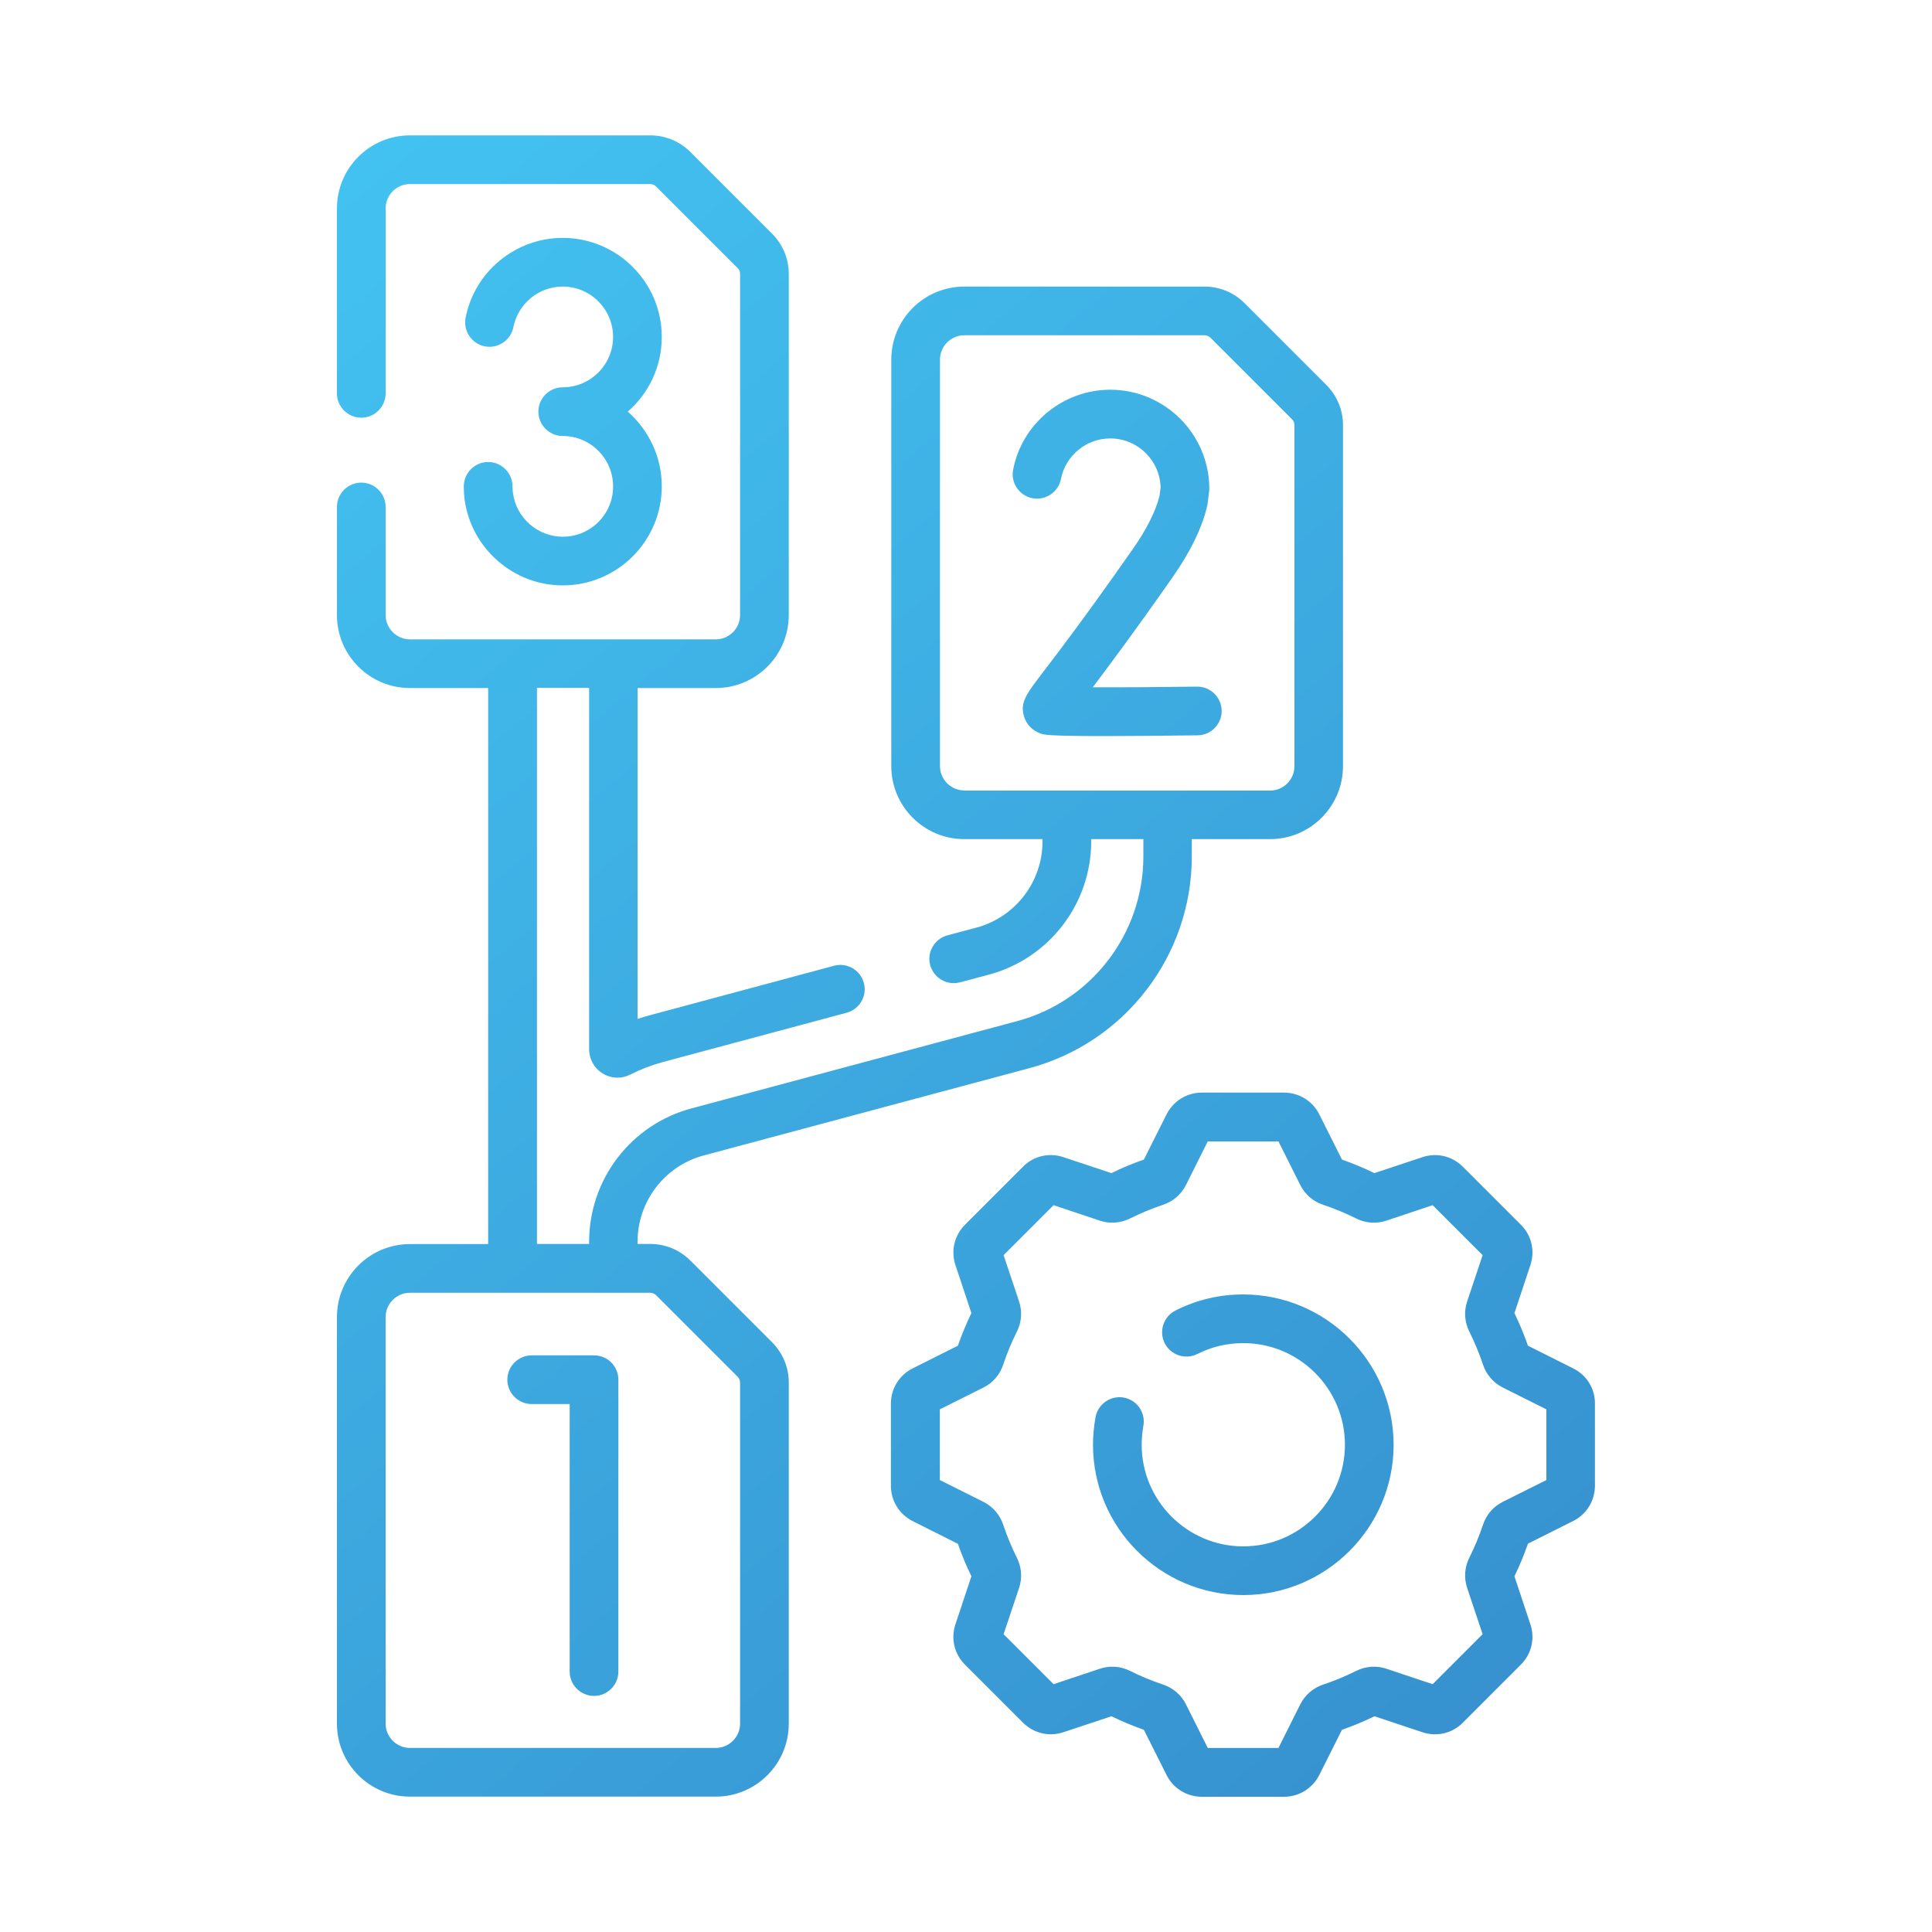 <?xml version="1.0" encoding="utf-8"?>
<!-- Generator: Adobe Illustrator 27.4.1, SVG Export Plug-In . SVG Version: 6.00 Build 0)  -->
<svg version="1.1" id="Layer_1" xmlns="http://www.w3.org/2000/svg" xmlns:xlink="http://www.w3.org/1999/xlink" x="0px" y="0px"
	 viewBox="0 0 150 150" style="enable-background:new 0 0 150 150;" xml:space="preserve">
<style type="text/css">
	.st0{fill:url(#SVGID_1_);}
	.st1{fill:url(#SVGID_00000116217549094585555630000008801042413525661348_);}
	.st2{fill-rule:evenodd;clip-rule:evenodd;fill:url(#SVGID_00000101821539625563488650000010493554408895121818_);}
	.st3{fill:url(#SVGID_00000044172990217709116960000009083994906648117180_);}
	.st4{fill:url(#SVGID_00000116236455858476494910000013276367555968781186_);}
	.st5{fill:url(#SVGID_00000150067081069870905940000008600484654813148345_);}
	.st6{fill:url(#SVGID_00000092418532182819067720000000359458567043841941_);}
	.st7{fill:url(#SVGID_00000114791575317589502260000012373985932856157333_);}
	.st8{fill:url(#SVGID_00000093146836726061534720000003618192485313515414_);}
	.st9{fill:url(#SVGID_00000138543083759786665110000015735436995518506165_);}
	.st10{fill:url(#SVGID_00000097488359168621294500000000856374467413482931_);}
	.st11{fill:url(#SVGID_00000136382305400192467540000002432967362058776738_);}
	.st12{fill:url(#SVGID_00000156576439453294789340000016561483835916890558_);}
	.st13{fill:url(#SVGID_00000004524539273733431880000017531519376692832154_);}
	.st14{fill:url(#SVGID_00000077317496407936961750000012181094115981664430_);}
	.st15{fill:url(#SVGID_00000033348843258780730960000002137713030452947351_);}
	.st16{fill:url(#SVGID_00000160881838950248505870000010483437740367706520_);}
	.st17{fill:url(#SVGID_00000147920260464326860090000011395939538417259929_);}
	.st18{fill:url(#SVGID_00000156557388295644259330000009919690247531654579_);}
	.st19{fill:url(#SVGID_00000060712070209702540060000012184715926339122109_);}
	.st20{fill:url(#SVGID_00000081612731943685487660000005529807559275843755_);}
	.st21{fill-rule:evenodd;clip-rule:evenodd;fill:url(#SVGID_00000007424330256426879030000012108797280651342764_);}
	.st22{fill:url(#SVGID_00000127023521728583232580000007356629421422074557_);}
	.st23{fill:url(#SVGID_00000173871949938969419580000001690935285698833596_);}
	.st24{fill:url(#SVGID_00000144314564165323218270000005572258923128359297_);}
	.st25{fill:url(#SVGID_00000034788398789315376790000008269189240822639521_);}
	.st26{fill:url(#SVGID_00000163758737445205307550000011568701349565875841_);}
	.st27{fill:url(#SVGID_00000007393841888495253470000013850614165841027722_);}
	.st28{fill:url(#SVGID_00000183213819964106091320000008858659000952252548_);}
	.st29{fill:url(#SVGID_00000042726948226537447080000013118161504735110275_);}
	.st30{fill:url(#SVGID_00000061463703131343373070000001322027290536721316_);}
	.st31{fill:url(#SVGID_00000036952055399637776640000016301583046653382031_);}
	.st32{fill:url(#SVGID_00000061442725436514658900000010950639592348488091_);}
	.st33{fill:url(#SVGID_00000081634647538338128310000016360402213362743683_);}
	.st34{fill:url(#SVGID_00000000213171419988390680000005947084382880556457_);}
	.st35{fill:#243C83;}
	.st36{fill:url(#SVGID_00000036222111471632737120000015018238598339904161_);}
	.st37{fill:url(#SVGID_00000069386033105152846900000011681032333015835560_);}
	.st38{fill:url(#SVGID_00000103959677758572254400000013130877158369486006_);}
	.st39{fill:url(#SVGID_00000111899434981748241190000017355819803978645689_);}
	.st40{fill:url(#SVGID_00000011009878107658301420000005546405581593738930_);}
	.st41{fill:url(#SVGID_00000067915066951531066660000011994112443680148900_);}
	.st42{fill:url(#SVGID_00000023968938462369551460000010760667609350182020_);}
	.st43{fill:url(#SVGID_00000165222413307587229580000010212991458768517025_);}
	.st44{fill:url(#SVGID_00000112608075822649773340000016272066702448396982_);}
	.st45{fill:url(#SVGID_00000005254996690633386110000002661806157481078959_);}
	.st46{fill:url(#SVGID_00000007396323665171953080000009210585286641520037_);}
	.st47{fill:url(#SVGID_00000012465775332201332830000006819534738157675932_);}
	.st48{fill:url(#SVGID_00000049217087125989220560000008325374191317525693_);}
	.st49{fill:url(#SVGID_00000122699554310452177800000006116681898802646706_);}
	.st50{fill:url(#SVGID_00000085213102662305374700000015141994070458408323_);}
	.st51{fill:url(#SVGID_00000067914461838872958360000012599730741614059140_);}
	.st52{fill:url(#SVGID_00000147190597788561333140000003815316341100566657_);}
	.st53{fill:url(#SVGID_00000023244895247631376680000005363424796819262107_);}
	.st54{fill-rule:evenodd;clip-rule:evenodd;fill:url(#SVGID_00000017500754544757947670000018185729765927745214_);}
	.st55{fill:url(#SVGID_00000091696326939268595840000000535509779675526584_);}
	.st56{fill:url(#SVGID_00000010290033333850259150000013548060707807468716_);}
	.st57{fill:url(#SVGID_00000164485892510322466940000012069713571170430360_);}
	.st58{fill:url(#SVGID_00000146465040583873173050000016459718255386636974_);}
	.st59{fill:url(#SVGID_00000181788223448611372110000011919246528591517589_);}
	.st60{fill:url(#SVGID_00000037673618717266830180000000483323760967474070_);}
	.st61{fill:url(#SVGID_00000137113275108290177560000014874636790279752079_);}
	.st62{fill:url(#SVGID_00000138570803175320085730000002628077063390004378_);}
	.st63{fill:url(#SVGID_00000034076515741153570300000011589264749522951823_);}
	.st64{fill:url(#SVGID_00000083051849574028231900000016760824893578359474_);}
	.st65{fill:url(#SVGID_00000066510235766598190040000009718988678866301116_);}
	.st66{fill:url(#SVGID_00000177478601476225246410000001580075986201642398_);}
	.st67{fill:url(#SVGID_00000090264382917419457600000018018167125429610411_);}
	.st68{fill:url(#SVGID_00000148644986037127395210000015302126497584126641_);}
	.st69{fill:url(#SVGID_00000058557943450494460870000014075401833067618691_);}
	.st70{fill:url(#SVGID_00000099656111801971335000000000943606278510254479_);}
	.st71{fill:url(#SVGID_00000003808367087652040140000018092125770393166731_);}
	.st72{fill:url(#SVGID_00000159449361646033146520000000462897097733991337_);}
	.st73{fill:url(#SVGID_00000157304335918766725860000010409026245430871440_);}
	.st74{fill:url(#SVGID_00000131350804321300644200000014619119037088141731_);}
	.st75{fill:url(#SVGID_00000156581415839517571560000002885782121485848461_);}
	.st76{fill:url(#SVGID_00000169538508339632179440000006241169498849743517_);}
	.st77{fill:url(#SVGID_00000127758490604310454010000015004097231240221885_);}
	.st78{fill:url(#SVGID_00000167392820947796770030000004229572606132626818_);}
	.st79{fill:url(#SVGID_00000176752058725629890710000003256201376407920781_);}
	.st80{fill:url(#SVGID_00000125573439730625571480000013152950950620187832_);}
	.st81{fill:url(#SVGID_00000047766703021175615670000000186752472023780262_);}
	.st82{fill:url(#SVGID_00000160912027492870765850000016117165964226875019_);}
	.st83{fill:url(#SVGID_00000102509183287942392690000007594588925634293181_);}
	.st84{fill:url(#SVGID_00000114069476869218403170000017695796003542883259_);}
	.st85{fill:url(#SVGID_00000118380819449600857200000010703506973129793979_);}
	.st86{fill:url(#SVGID_00000057844703758140581430000007964195586453542319_);}
	.st87{fill:url(#SVGID_00000124135205603628251990000013078556996744331921_);}
	.st88{fill:url(#SVGID_00000151502278850848723140000008805459657857969594_);}
	.st89{fill:url(#SVGID_00000095307709350310897980000017037456081218572948_);}
	.st90{fill:url(#SVGID_00000048493620887925889850000008755807011773896604_);}
	.st91{fill:url(#SVGID_00000015324868072796119560000015998006402131599033_);}
	.st92{fill:url(#SVGID_00000127761880782047844420000009029224293543466167_);}
	.st93{fill:url(#SVGID_00000013884318021380776790000015848399351322171302_);}
	.st94{fill:url(#SVGID_00000092446353062908347750000006831989495589325712_);}
	.st95{fill:url(#SVGID_00000022539673606368083160000003148057092342939295_);}
	.st96{fill:url(#SVGID_00000020393890823104125410000003986497007518523566_);}
	.st97{fill:url(#SVGID_00000057127519259234082240000018074402026481598623_);}
	.st98{fill:url(#SVGID_00000033358111052877962470000002083685604800959655_);}
	.st99{fill:url(#SVGID_00000090983733235515802290000013999339818591197106_);}
	.st100{fill:url(#SVGID_00000091696202565696240910000010044650858438311569_);}
	.st101{fill:url(#SVGID_00000121983173976312214480000014163325555614703523_);}
	.st102{fill:url(#SVGID_00000155145245192431764540000011100519559950561959_);}
	.st103{fill:url(#SVGID_00000009583011784232915800000000213944083723555459_);}
	.st104{fill:url(#SVGID_00000045617253129495822260000017644873007911682494_);}
	.st105{fill:url(#SVGID_00000112605244452612908360000009027671220960532159_);}
	.st106{fill:url(#SVGID_00000133496222292472083240000003516423428576695212_);}
	.st107{fill:url(#SVGID_00000166645780300166456920000018154042195957711530_);}
	.st108{fill:url(#SVGID_00000003796084768472620120000001362427412603105710_);}
	.st109{fill:url(#SVGID_00000093147052167355818680000016102627176923538333_);}
	.st110{fill:url(#SVGID_00000080197996452758017760000003336358143184082328_);}
	.st111{fill:url(#SVGID_00000083050527647018290240000014807177573057711283_);}
	.st112{fill:url(#SVGID_00000029754592353774797100000011156493979046000770_);}
	.st113{fill:url(#SVGID_00000143603179947723678970000010834001318070584970_);}
	.st114{fill:url(#SVGID_00000166673834645825790440000010330007534031950218_);}
	.st115{fill:url(#SVGID_00000096055699240797777390000005076653892144779911_);}
	.st116{fill:url(#SVGID_00000176028581990368498390000016759626448094846645_);}
	.st117{fill:url(#SVGID_00000033366249504976798920000004218583935237460104_);}
	.st118{fill:url(#SVGID_00000071541262274516616870000004547743029245577135_);}
	.st119{fill:url(#SVGID_00000176034549222509315170000009137737486767028373_);}
	.st120{fill:url(#SVGID_00000000196083616878787220000000941169941670479764_);}
	.st121{fill:url(#SVGID_00000116931500083662815900000000336238056978203543_);}
	.st122{fill:url(#SVGID_00000123430967794398129710000011852319694395864728_);}
	.st123{fill:url(#SVGID_00000162313124919407673260000015907436589889687175_);}
	.st124{fill:url(#SVGID_00000143582407280280227540000012681423222186748044_);}
	.st125{fill:url(#SVGID_00000111159998948755119820000008483466493596317319_);}
	.st126{fill:url(#SVGID_00000165917397409291758240000012205598517887901847_);}
	.st127{fill:url(#SVGID_00000047771841601522040050000006035861248832084156_);}
	.st128{fill:url(#SVGID_00000127723274025573044660000002243781871211897998_);}
	.st129{fill:url(#SVGID_00000085211053898560649590000011451114801535176373_);}
	.st130{fill:url(#SVGID_00000035530432934632395040000017310374598510300334_);}
	.st131{fill:url(#SVGID_00000111184345110714516340000009546365644416658834_);}
	.st132{fill:url(#SVGID_00000083067732116659107650000004398072645779530381_);}
	.st133{fill:url(#SVGID_00000172427782288570042500000000671154271410311571_);}
	.st134{fill:url(#SVGID_00000124123485650741444480000016344483289307981499_);}
	.st135{fill:url(#SVGID_00000059285159044438152740000008889611238048937091_);}
	.st136{fill:url(#SVGID_00000067949012061936467090000017929807650280644251_);}
	.st137{fill:url(#SVGID_00000086679553656133218410000014686893192051537290_);}
	.st138{fill:url(#SVGID_00000119830225377456689250000015183062896887041450_);}
	.st139{fill:url(#SVGID_00000111891013180882181670000013564234732387948210_);}
	.st140{fill:url(#SVGID_00000093138023619231006650000006366198984026005433_);}
	.st141{fill:url(#SVGID_00000145745726194557397450000001434700124661693614_);}
	.st142{fill:url(#SVGID_00000046339409475282331540000002497395263535079356_);}
	.st143{fill:url(#SVGID_00000163778173662385741980000008101681780929847185_);}
	.st144{fill:url(#SVGID_00000158012679137102810380000005058469107229937309_);}
	.st145{fill:url(#SVGID_00000153704902665576514370000003715565692272837272_);}
	.st146{fill:url(#SVGID_00000097487061881886406710000003322584449242531245_);}
	.st147{fill:url(#SVGID_00000178163529773737906930000003636036762000537472_);}
	.st148{fill:url(#SVGID_00000142870363404457153090000007922333083677103523_);}
	.st149{fill:url(#SVGID_00000018933624415188172230000013865791838130623648_);}
	.st150{fill:url(#SVGID_00000021091198697890854320000012208619646635347585_);}
	.st151{fill:url(#SVGID_00000106838691166426313690000017913662481811184312_);}
	.st152{fill:url(#SVGID_00000043444599889996898100000009990198087838901139_);}
	.st153{fill:url(#SVGID_00000160162217114111433160000001239444198058984585_);}
	.st154{fill:url(#SVGID_00000045585054783793147990000015165973480533119141_);}
	.st155{fill:url(#SVGID_00000001660513090524372630000005378635412592575366_);}
	.st156{fill:url(#SVGID_00000104689086099224691840000012389626735728883335_);}
	.st157{fill:url(#SVGID_00000152974121173786673800000003698912252167884989_);}
	.st158{fill-rule:evenodd;clip-rule:evenodd;fill:url(#SVGID_00000150803500219611772200000014577229214453707680_);}
	.st159{fill:url(#SVGID_00000081634052954771974660000017030304064014750379_);}
	.st160{fill:url(#SVGID_00000101825689085649939980000014994958714841180558_);}
	.st161{fill:url(#SVGID_00000062874845230141528180000008240706411434556093_);}
	.st162{fill:url(#SVGID_00000090293808220572228750000010324541772965272472_);}
	.st163{fill:url(#SVGID_00000156566579984817836480000014506636434746420396_);}
	.st164{fill:url(#SVGID_00000165233908730633142180000008913037003436725679_);}
	.st165{fill:url(#SVGID_00000048485534045775568430000005903645410314755513_);}
	.st166{fill:url(#SVGID_00000155864378341107800580000015530130004186950565_);}
	.st167{fill:url(#SVGID_00000078729005916841020620000009876481877041572482_);}
	.st168{fill:url(#SVGID_00000031928818056077986200000014560030590662724011_);}
	.st169{fill:url(#SVGID_00000036240243580209323100000001483979409554288791_);}
	.st170{fill:url(#SVGID_00000106870051128201870340000015831811407323981444_);}
	.st171{fill:url(#SVGID_00000109736375091064790900000011173041325707892108_);}
	.st172{fill:url(#SVGID_00000066501476415475990660000012766263390504680367_);}
	.st173{fill:url(#SVGID_00000052785540622304729620000011673621301835050409_);}
	.st174{fill:url(#SVGID_00000073722608519963430260000011136975918394749086_);}
	.st175{fill:url(#SVGID_00000101098152112804587840000002631895800608597151_);}
	.st176{fill:url(#SVGID_00000091008217322074394840000005438673168746975155_);}
	.st177{fill:url(#SVGID_00000116211924459288766900000012288458277978170508_);}
	.st178{fill:url(#SVGID_00000145755078089333829740000011493853021539313026_);}
	.st179{fill:url(#SVGID_00000121964141001693025830000014796779482425185172_);}
	.st180{fill:url(#SVGID_00000014604658274985646620000002444843219340507065_);}
	.st181{fill:url(#SVGID_00000067931120523155522080000012555657382974302351_);}
	.st182{fill:url(#SVGID_00000093161528899907433180000004866779156104999307_);}
	.st183{fill:url(#SVGID_00000073688459385635992400000007089786354244818083_);}
	.st184{fill:url(#SVGID_00000010281449139048210930000002488441713895552155_);}
	.st185{fill:url(#SVGID_00000155863489682197157200000018262797571089534866_);}
	.st186{fill:url(#SVGID_00000179638836374796307680000009433691560198855589_);}
	.st187{fill:url(#SVGID_00000018204263581300860480000015437282105529093268_);}
	.st188{fill:url(#SVGID_00000108996045726281708010000015291740980582556064_);}
	.st189{fill:url(#SVGID_00000138543952358054525230000014234613111084036268_);}
	.st190{fill:url(#SVGID_00000066497275784542164350000017550126645650318237_);}
	.st191{fill:url(#SVGID_00000038372005344371829430000018336027034946586299_);}
	.st192{fill:url(#SVGID_00000176728281115343786940000013216281436702324363_);}
	.st193{fill:url(#SVGID_00000008860176701499676050000006150593399144828570_);}
	.st194{fill:url(#SVGID_00000089534754552879085120000015842997778904765884_);}
	.st195{fill:url(#SVGID_00000075846139152012323440000009082661373172788641_);}
	.st196{fill:url(#SVGID_00000158718641421967453370000004818410487483859642_);}
	.st197{fill:url(#SVGID_00000125575815480155221570000011233666842969043102_);}
	.st198{fill:url(#SVGID_00000037676668756192538100000001237698395892073643_);}
	.st199{fill:url(#SVGID_00000161605275530078810910000008628765186537889956_);}
	.st200{fill:url(#SVGID_00000089568372817593917800000011936225049103105425_);}
	.st201{fill:url(#SVGID_00000083784267005259053090000007073674480924035256_);}
	.st202{fill:url(#SVGID_00000027573735491952180670000015216266409498482080_);}
	.st203{fill:url(#SVGID_00000173152406374964409600000017665380573467807641_);}
	.st204{fill:url(#SVGID_00000165221286960392241390000009435546933494588068_);}
	.st205{fill:url(#SVGID_00000158709113388713966310000008849340711493371545_);}
	.st206{fill:url(#SVGID_00000032646683300342766330000005084847571618150793_);}
	.st207{fill:url(#SVGID_00000063594651389145786150000006969161269849185716_);}
	.st208{fill:url(#SVGID_00000135684530968693522220000003592271276370044061_);}
	.st209{fill:url(#SVGID_00000047040228501399219350000016269580872921070472_);}
	.st210{fill:url(#SVGID_00000146464863587869448410000011909347734166112641_);}
	.st211{fill:url(#SVGID_00000076580346524671178870000008894675459662104247_);}
	.st212{fill:url(#SVGID_00000157292831257032465910000006200128622967219123_);}
	.st213{fill:url(#SVGID_00000136408870309341210890000010105759893012410770_);}
	.st214{fill:url(#SVGID_00000090999206832634471870000000038954232942549161_);}
	.st215{fill:url(#SVGID_00000054265151990274955250000002923926521921640617_);}
	.st216{fill:url(#SVGID_00000019672455503671610910000011266810241946546826_);}
	.st217{fill:url(#SVGID_00000005976271149047445070000003864384414167724423_);}
	.st218{fill:url(#SVGID_00000124860783486807089200000012910188965347844784_);}
	.st219{fill:url(#SVGID_00000126305228573550849270000007323118663869169593_);}
	.st220{fill:url(#SVGID_00000003810813233795902050000010770002607888270253_);}
	.st221{fill:url(#SVGID_00000074428666279066273360000007722253902255725202_);}
	.st222{fill:url(#SVGID_00000025442429304252305230000005154736828299741839_);}
	.st223{fill:url(#SVGID_00000148623680673907484320000011047114882770931596_);}
	.st224{fill:url(#SVGID_00000119796731641375016710000003878483255354076049_);}
	.st225{fill:url(#SVGID_00000100347541728911819160000014579724345125236098_);}
	.st226{fill:url(#SVGID_00000174600450934730682970000008933708911664945309_);}
	.st227{fill:url(#SVGID_00000009567503860578125640000001878883612864727990_);}
	.st228{fill:url(#SVGID_00000041995397529828087280000006162235010738947221_);}
	.st229{fill:url(#SVGID_00000139978071930471031130000002748573582787621772_);}
	.st230{fill:url(#SVGID_00000108993050473648052290000016075367354420359845_);}
	.st231{fill:url(#SVGID_00000075861931584460509690000000881868027064346517_);}
	.st232{fill:url(#SVGID_00000068670364955888076060000006736722916979280005_);}
	.st233{fill:url(#SVGID_00000160886634175491531170000016695584977961485503_);}
	.st234{fill:url(#SVGID_00000092425739510593088530000008551985156200469945_);}
	.st235{fill:url(#SVGID_00000057861140929253641590000002604054169715323311_);}
	.st236{fill:url(#SVGID_00000050647875519738761720000015551936055672250497_);}
	.st237{fill:url(#SVGID_00000172429265350993985550000004273055877522017203_);}
	.st238{fill:url(#SVGID_00000028320714006534094830000000796624768131064246_);}
	.st239{fill:url(#SVGID_00000061434143060584103040000013851207906718226092_);}
	.st240{fill-rule:evenodd;clip-rule:evenodd;fill:url(#SVGID_00000115508550809931126890000005018448744377355673_);}
	.st241{fill:url(#SVGID_00000016794518517602516720000007499377265269597314_);}
	.st242{fill:url(#SVGID_00000030466970094198037990000015693824425843949743_);}
	.st243{fill:url(#SVGID_00000093870610741646017240000002773160582114826625_);}
	.st244{fill:url(#SVGID_00000165218201039127989070000003331393906116310923_);}
	.st245{fill:url(#SVGID_00000110447057144809910520000010313612988718736014_);}
	.st246{fill:url(#SVGID_00000171683666688095661330000010828261808135309196_);}
	.st247{fill:url(#SVGID_00000133530554009104915490000004579580977806042760_);}
	.st248{fill:url(#SVGID_00000042730156349861694370000009393551531043634321_);}
	.st249{fill:url(#SVGID_00000018230611856611339360000014838197934559969211_);}
	.st250{fill:url(#SVGID_00000005988765375799437960000007028084494752286615_);}
	.st251{fill:url(#SVGID_00000131344413745486737890000011516236583427797146_);}
	.st252{fill:url(#SVGID_00000103961165060480796000000015581815226434171036_);}
	.st253{fill:url(#SVGID_00000158000582999698627310000013635654608182177698_);}
	.st254{fill:url(#SVGID_00000030468245533027545210000007266429010820889278_);}
	.st255{fill:url(#SVGID_00000183927648541246741070000011825624887119299224_);}
	.st256{fill:url(#SVGID_00000020377946169798155320000010510159330459683223_);}
	.st257{fill:url(#SVGID_00000094591919962332109060000017780248869590408580_);}
	.st258{fill:url(#SVGID_00000015338178776286422130000017740733840204542891_);}
	.st259{fill:url(#SVGID_00000098182665856406887360000016369622629147098262_);}
	.st260{fill:url(#SVGID_00000123423255359498935710000017418290026928773507_);}
	.st261{fill:url(#SVGID_00000129910153653235313700000004010590185036549303_);}
	.st262{fill:url(#SVGID_00000005237158576306946530000011626798808965266846_);}
	.st263{fill:url(#SVGID_00000063622584056261263870000004450983062173327790_);}
	.st264{fill:url(#SVGID_00000151544722822863413140000008530858530980470958_);}
	.st265{fill:url(#SVGID_00000119801975704760317160000001363615811274935215_);}
	.st266{fill:url(#SVGID_00000015329427483863568400000017829381815635358607_);}
	.st267{fill:url(#SVGID_00000173883477594896506870000002080099236733667007_);}
	.st268{fill:url(#SVGID_00000075139735435117148480000002809908915903244455_);}
	.st269{fill:url(#SVGID_00000142879646178264029290000008484765478901774497_);}
	.st270{fill:url(#SVGID_00000109021112475808833400000015887270179974402449_);}
	.st271{fill:url(#SVGID_00000163055177291661516460000011130413466186684041_);}
	.st272{fill:url(#SVGID_00000169519529972132146980000014680393877684512407_);}
	.st273{fill:url(#SVGID_00000057834344111595347950000006992251849218378117_);}
	.st274{fill:url(#SVGID_00000171691261144395880300000005335556785208530306_);}
	.st275{fill:url(#SVGID_00000120544423340677186820000002842706104521020544_);}
	.st276{fill:url(#SVGID_00000022528174159464832150000007037023807342721953_);}
	.st277{fill:url(#SVGID_00000175291038400035525310000011754225925491670463_);}
	.st278{fill:url(#SVGID_00000018225695546492748230000009613167905310600083_);}
	.st279{fill:url(#SVGID_00000005227083836250742480000011567950335293658506_);}
	.st280{fill:url(#SVGID_00000062903304501317497080000003073008560817433274_);}
	.st281{fill:url(#SVGID_00000008858980177221786950000004987173086611804549_);}
	.st282{fill:url(#SVGID_00000000183603695184232570000007405177790758461828_);}
	.st283{fill:url(#SVGID_00000016758710024553059700000013339857004224615840_);}
	.st284{fill:url(#SVGID_00000041279508249711601490000004589842447435038086_);}
	.st285{fill:url(#SVGID_00000047025531599249890000000013037676292976969640_);}
	.st286{fill:url(#SVGID_00000181054945063795354390000011426053960468348299_);}
	.st287{fill-rule:evenodd;clip-rule:evenodd;fill:url(#SVGID_00000133489711386795806260000015412545141237826731_);}
	.st288{fill-rule:evenodd;clip-rule:evenodd;fill:url(#SVGID_00000021841830555666822970000003426618523063604369_);}
	.st289{fill-rule:evenodd;clip-rule:evenodd;fill:url(#SVGID_00000155138757310810796980000003134851813497944448_);}
	.st290{fill-rule:evenodd;clip-rule:evenodd;fill:url(#SVGID_00000127766050446352517120000006271257646821822131_);}
	.st291{fill-rule:evenodd;clip-rule:evenodd;fill:url(#SVGID_00000008128236688796629730000004837515644573707933_);}
	.st292{fill:url(#SVGID_00000070100809338969242810000010102629168593726081_);}
	.st293{fill:url(#SVGID_00000023969329976551671700000014742456002233891713_);}
	.st294{fill:url(#SVGID_00000062903628733208931630000013553822512054186662_);}
	.st295{fill:url(#SVGID_00000109749188794883013580000004284812685155624874_);}
	.st296{fill:url(#SVGID_00000155864987775919866880000017938530258162607250_);}
	.st297{fill:url(#SVGID_00000095336173343189914560000004553612099474411673_);}
	.st298{fill:url(#SVGID_00000110441237642927140120000015033563676165158548_);}
	.st299{fill:url(#SVGID_00000017476073591806152560000007014184803348308352_);}
	.st300{fill:url(#SVGID_00000049914291610670064660000018322414553639516062_);}
	.st301{fill:url(#SVGID_00000029018895684363972940000016311096992179579535_);}
	.st302{fill:url(#SVGID_00000075860892043605659920000012417978869589950083_);}
	.st303{fill:url(#SVGID_00000093142916984127950670000004113129795895246729_);}
	.st304{fill:url(#SVGID_00000026866140670556680130000015986970676197470131_);}
	.st305{fill:url(#SVGID_00000029020906073585538830000010282041486328664744_);}
	.st306{fill:url(#SVGID_00000178189571259146672710000007396117381200028558_);}
	.st307{fill:url(#SVGID_00000070116712076176688310000004087998470389296306_);}
	.st308{fill:url(#SVGID_00000061462229793694030550000013849296842326922651_);}
	.st309{fill:url(#SVGID_00000033349387451716344660000002222613037578087811_);}
	.st310{fill:url(#SVGID_00000173149581014662996890000005579886782501211058_);}
	.st311{fill:url(#SVGID_00000114783657234468287490000007687784101645957004_);}
	.st312{fill:url(#SVGID_00000182511395776241931580000002350223277977598629_);}
	.st313{fill:url(#SVGID_00000109022291736359328740000013888905815480206511_);}
	.st314{fill:url(#SVGID_00000121997880042672056240000008180998847066804894_);}
	.st315{fill:url(#SVGID_00000007427556571525389160000016934676487676821686_);}
	.st316{fill:url(#SVGID_00000020399118808509600040000010261878559756327859_);}
	.st317{fill:url(#SVGID_00000132078592783240629750000016869599388284394672_);}
	.st318{fill:url(#SVGID_00000159455820377044113430000005374915860260126086_);}
	.st319{fill:url(#SVGID_00000106869039611276931640000009067397318483114140_);}
	.st320{fill:url(#SVGID_00000143594425655349994130000014284242890300195498_);}
	.st321{fill:url(#SVGID_00000096032946026268030890000010603481956180691646_);}
	.st322{fill:url(#SVGID_00000073695327416597292220000016281341489670660271_);}
	.st323{fill:url(#SVGID_00000181780420184474181130000006166996411976447636_);}
	.st324{fill:url(#SVGID_00000103239193403221432410000016479180733910469767_);}
	.st325{fill:url(#SVGID_00000172402378458192841430000014040538037102547092_);}
	.st326{fill:url(#SVGID_00000147898607653574120210000009822294184803452849_);}
	.st327{fill:url(#SVGID_00000003805480066063493560000011168029382138663092_);}
	.st328{fill:url(#SVGID_00000101787310329668333710000012993057887857173383_);}
	.st329{fill:url(#SVGID_00000115499555882250741340000016636938782355735189_);}
	.st330{fill:url(#SVGID_00000058584872481699119160000004370808850012085376_);}
	.st331{fill:url(#SVGID_00000167362715567439189260000017382176166648973231_);}
	.st332{fill:url(#SVGID_00000041288012445985956180000010124382260098678160_);}
	.st333{fill:url(#SVGID_00000077307210834876770550000000099716171788222337_);}
	.st334{fill:url(#SVGID_00000173145843642192351580000001109560588690840487_);}
	.st335{fill:url(#SVGID_00000064312857577964405650000012729428812640505258_);}
	.st336{fill:url(#SVGID_00000021809009371405969850000006412558505863490491_);}
	.st337{fill:url(#SVGID_00000034787256000936300860000016883491384687070096_);}
	.st338{fill:url(#SVGID_00000124153343496109303040000016066584466201413780_);}
	.st339{fill:url(#SVGID_00000060714150869690537380000006368840322025866666_);}
	.st340{fill:url(#SVGID_00000142135375750964138100000016065381602709708679_);}
	.st341{fill:url(#SVGID_00000069373192013153202540000011709472429979967885_);}
	.st342{fill:url(#SVGID_00000161601693740514449180000003286170431494409355_);}
	.st343{fill:url(#SVGID_00000095333761962046007330000002368041117931673275_);}
	.st344{fill:url(#SVGID_00000029744936521680382380000002701532509489700747_);}
	.st345{fill:url(#SVGID_00000116197852550355774980000012968482664047208587_);}
	.st346{fill:url(#SVGID_00000089532732198942570360000008101762706872704910_);}
	.st347{fill:url(#SVGID_00000148642398543406504820000000402133240746997636_);}
	.st348{fill:url(#SVGID_00000143617579226176813570000012496926623243209906_);}
	.st349{fill:url(#SVGID_00000168099249518393482900000000801990017564673193_);}
	.st350{fill:url(#SVGID_00000045586273459574366270000003816559400671861895_);}
	.st351{fill:url(#SVGID_00000039092621075556562520000017495776418016733835_);}
	.st352{fill:url(#SVGID_00000142874198307448251780000013893478633093567147_);}
	.st353{fill:url(#SVGID_00000062168986840846801540000003265679096758415549_);}
	.st354{fill:url(#SVGID_00000096027110524343499760000006759866438754260156_);}
	.st355{fill:url(#SVGID_00000023250078908021695560000009976456660065444771_);}
	.st356{fill:url(#SVGID_00000167359956067403019610000001950597922232666254_);}
	.st357{fill:url(#SVGID_00000028312689153370312560000011391506845861415817_);}
	.st358{fill:url(#SVGID_00000102517918662774450970000001269582772786571693_);}
	.st359{fill:url(#SVGID_00000153695372655756727700000017059907987512871077_);}
	.st360{fill:url(#SVGID_00000048497971150924221520000017288481757461023155_);}
	.st361{fill:url(#SVGID_00000012445925477252601010000004591951631148275377_);}
	.st362{fill:url(#SVGID_00000173851020751855006910000000259336309508395910_);}
	.st363{fill:url(#SVGID_00000003093553996835117690000001437457092542364345_);}
	.st364{fill:url(#SVGID_00000078041256557988830130000005150335070493184392_);}
	.st365{fill:url(#SVGID_00000102543681685059501220000004583883902834880181_);}
	.st366{fill:url(#SVGID_00000163047944804523041410000011839574319418395278_);}
	.st367{fill:url(#SVGID_00000013179706085646254570000014246095311498634891_);}
	.st368{fill:url(#SVGID_00000037666816659033327060000001907178703855848360_);}
	.st369{fill:url(#SVGID_00000052071004729609823330000007102980027062169761_);}
	.st370{fill:url(#SVGID_00000042728698266513850710000010196346670579079564_);}
	.st371{fill:url(#SVGID_00000097474290551029225620000017406861158895186315_);}
	.st372{fill:url(#SVGID_00000153694529836637128590000001320550175617580720_);}
	.st373{fill:url(#SVGID_00000121999753394724052760000013555658193193623187_);}
	.st374{fill:url(#SVGID_00000017475494575111391590000006220626826629106867_);}
	.st375{fill:url(#SVGID_00000112627815065642838210000007653673627056456354_);}
	.st376{fill:url(#SVGID_00000142888439524592642610000007100281470387362453_);}
	.st377{fill:url(#SVGID_00000117674015326677305170000002669166894745721761_);}
	.st378{fill:url(#SVGID_00000067238340837439062040000006142942934318048685_);}
	.st379{fill:url(#SVGID_00000097468858684011656320000006892556390438872985_);}
	.st380{fill:url(#SVGID_00000160871386238311098530000017419143905397856662_);}
	.st381{fill:url(#SVGID_00000152238792727140259550000006649546936882602394_);}
	.st382{fill:url(#SVGID_00000045596742710822198120000006135869527598789298_);}
	.st383{fill:url(#SVGID_00000010306784336612679750000005439001484759430549_);}
	.st384{fill:url(#SVGID_00000076588378154814107470000003204624050352650133_);}
	.st385{fill:url(#SVGID_00000039130772445221443120000002930709550529312165_);}
	.st386{fill:url(#SVGID_00000101080550309483080900000013327717031001335739_);}
	.st387{fill:url(#SVGID_00000019653116504764484380000002677387004193011592_);}
	.st388{fill:url(#SVGID_00000083800598570533369080000016506137875589250442_);}
	.st389{fill:url(#SVGID_00000068679522980715029620000018282122761541958821_);}
	.st390{fill:url(#SVGID_00000041986955067679018250000000714181352720755640_);}
	.st391{fill:url(#SVGID_00000114072176509130862860000008855356505393027236_);}
	.st392{fill:url(#SVGID_00000139255741491149824590000007651329009223294630_);}
	.st393{fill:url(#SVGID_00000049184186427992842750000016117870028005054374_);}
	.st394{fill:url(#SVGID_00000033366020428328396200000005583189102358439081_);}
	.st395{fill:url(#SVGID_00000041992015969165450150000000607309391775792769_);}
	.st396{fill:url(#SVGID_00000088844257947178407060000015529571928319238809_);}
	.st397{fill:url(#SVGID_00000103228209653670044400000016017645374193799051_);}
	.st398{fill:url(#SVGID_00000167389998224777600570000011948276111114050704_);}
	.st399{fill:url(#SVGID_00000064316811856677774470000016263419051125431985_);}
	.st400{fill:url(#SVGID_00000080895576039413435500000012368040294458392469_);}
	.st401{fill:url(#SVGID_00000028286933019145291720000016378497549968906916_);}
	.st402{fill:url(#SVGID_00000038379926665797328560000016035412203896070559_);}
	.st403{fill:url(#SVGID_00000039856522335520403210000011798732528802046136_);}
	.st404{fill:url(#SVGID_00000060026580460376899270000006366401857894833591_);}
	.st405{fill:url(#SVGID_00000040554732071689635370000003176360061507512748_);}
	.st406{fill:#FFFFFF;}
	.st407{fill:url(#SVGID_00000164477293520009960580000001192225262582685607_);}
	.st408{fill:url(#SVGID_00000088091191424764721930000008473460751791218101_);}
	.st409{fill:url(#SVGID_00000077283775442357617530000002739539280087419833_);}
	.st410{fill:url(#SVGID_00000062162511264011969030000014529707725570908855_);}
	.st411{fill:url(#SVGID_00000153679872700398798650000000968648079115520401_);}
	.st412{fill:url(#SVGID_00000133487223046149172420000012394913780413076127_);}
	.st413{fill:url(#SVGID_00000067204829132584996150000015950779018650248088_);}
	.st414{fill:url(#SVGID_00000078036365571327167430000016989339944074028173_);}
	.st415{fill:url(#SVGID_00000068651614852141759400000012073222149042064555_);}
	.st416{opacity:0.5;fill:url(#SVGID_00000001630687204290724620000008211689941278457230_);}
	.st417{fill:url(#SVGID_00000026849067086374806950000008435189598798282895_);}
	.st418{fill:url(#SVGID_00000049942086631088846270000000157190350544004754_);}
	.st419{fill:url(#SVGID_00000097494365732974789440000014156240787380472509_);}
	.st420{fill:url(#SVGID_00000111876158796430181780000012893888565420852903_);}
	.st421{fill:#253C83;}
	.st422{fill:url(#SVGID_00000029725468119646273850000003500721543334767515_);}
	.st423{opacity:0.5;fill:url(#SVGID_00000111176857119199891050000005654610815587102853_);}
	.st424{fill:#27397C;}
	.st425{opacity:0.5;}
	.st426{fill:url(#SVGID_00000148638128916346343960000007421056462941744571_);}
	.st427{fill:url(#SVGID_00000060012939698680960130000012341877877671030201_);}
	.st428{fill:url(#SVGID_00000067216334979037635630000018304644222407774378_);}
	.st429{fill:url(#SVGID_00000124127448859714205840000017757516560059654319_);}
	.st430{fill:url(#SVGID_00000177451726369944391970000003009669615658634910_);}
	.st431{opacity:0.42;fill:#B3B2B3;}
	.st432{fill:#232162;}
	.st433{opacity:0.7;fill:url(#SVGID_00000080924566112793663740000014806223393305754260_);}
	.st434{opacity:0.7;fill:url(#SVGID_00000018959448284364999530000016247560781690804907_);}
	.st435{fill:url(#SVGID_00000163794822242146929490000004352751528199789727_);}
	.st436{fill:#253D81;}
	.st437{fill:url(#SVGID_00000043437329325648531850000009447384730758657690_);}
	.st438{opacity:0.31;fill:#B3B2B3;}
	.st439{fill:url(#SVGID_00000081620563793729466980000009181465990370088109_);}
	.st440{fill:url(#SVGID_00000173133022238080256280000017130541090822690484_);}
	.st441{fill:url(#SVGID_00000105412020028584048450000015891667777653323137_);}
	.st442{fill:url(#SVGID_00000094576520535126621070000001577879317277440909_);}
	.st443{fill:url(#SVGID_00000085229341996155578360000002736890090705235086_);}
	.st444{fill:url(#SVGID_00000060723255999814117720000001187942431521408911_);}
	.st445{fill:url(#SVGID_00000113332058931618985400000016476961570843246249_);}
	.st446{fill:url(#SVGID_00000112590984999766263950000002070636233397226631_);}
	.st447{fill:url(#SVGID_00000051381735549226860940000002891611888963219636_);}
	.st448{fill:url(#SVGID_00000178911394534238176900000010255925223477418382_);}
	.st449{fill:url(#SVGID_00000024702219112726213320000003164244085218578600_);}
	.st450{fill:url(#SVGID_00000109741538252065238250000017815704454296303756_);}
	.st451{fill:url(#SVGID_00000042726388572200102700000010669312056730031031_);}
	.st452{fill:url(#SVGID_00000146491538371274894630000012908151574222519446_);}
	.st453{fill:url(#SVGID_00000080915373745389582490000006231121258309866648_);}
	.st454{fill:url(#SVGID_00000147200333793792155970000007350455482185777039_);}
	.st455{fill:url(#SVGID_00000108304489581277033800000001893355306802216089_);}
	.st456{fill:url(#SVGID_00000134932598539333611680000015651875056880382637_);}
	.st457{fill:url(#SVGID_00000116215496160595207580000010480151885584999102_);}
	.st458{fill:url(#SVGID_00000152249550919858739090000015894255649151517570_);}
	.st459{fill:url(#SVGID_00000030451105039653093020000013692367650006593421_);}
	.st460{fill:url(#SVGID_00000025414561153099274930000004682525498740383630_);}
	.st461{fill-rule:evenodd;clip-rule:evenodd;fill:url(#SVGID_00000079484722173280613570000005573861184578707889_);}
	.st462{fill:url(#XMLID_00000074427549271848518270000007740644969819564975_);}
	.st463{fill:url(#XMLID_00000023972248937164612670000003664183314023762610_);}
	.st464{fill:url(#XMLID_00000101069563978832167860000005185027958190266543_);}
	.st465{fill:url(#XMLID_00000051364024909412036490000002326993255074609585_);}
	.st466{fill:url(#XMLID_00000048491543008202663390000011934694760304894127_);}
	.st467{fill:url(#XMLID_00000165224038231737650460000018167356678397815456_);}
	.st468{fill:url(#XMLID_00000170956647885796386650000012727046697872443069_);}
	.st469{fill:url(#XMLID_00000129909795310839991760000010404193444709665164_);}
	.st470{fill:url(#XMLID_00000070091667900230785720000009369291716316178098_);}
	.st471{fill:url(#XMLID_00000157994277468414460420000003313978140905554620_);}
	.st472{fill:url(#XMLID_00000010287482337955248140000011460790912206674609_);}
	.st473{fill:url(#XMLID_00000023995601406139600970000015075698717733139850_);}
	.st474{fill:url(#XMLID_00000034801309250372505080000011394072540132587909_);}
	.st475{fill:url(#XMLID_00000167381802674652663820000002203760412851481535_);}
	.st476{fill:url(#XMLID_00000149363171404310714960000017560410419478606257_);}
	.st477{fill:url(#XMLID_00000081630258914929369570000001861207109509515141_);}
	.st478{fill:url(#XMLID_00000050660734105589857620000009705794713845559684_);}
	.st479{fill:url(#SVGID_00000145774636808143572470000007065279740952628352_);}
	.st480{fill:url(#SVGID_00000015332967353723788930000014027066475451587774_);}
	.st481{fill:url(#SVGID_00000071519393216320981380000000505204303748648327_);}
	.st482{fill:url(#SVGID_00000113343943819101156090000000253681905500146313_);}
	.st483{fill:url(#SVGID_00000144302800720274860430000011782593341634245798_);}
	.st484{fill:url(#SVGID_00000037654150868195879000000014314823002731611307_);}
	.st485{fill:url(#SVGID_00000096738796190078518960000003716887499847217305_);}
	.st486{fill:url(#SVGID_00000087377489730255970390000000031961144199044262_);}
	.st487{fill:url(#SVGID_00000182488534429753975480000007932264196080126852_);}
	.st488{fill:url(#SVGID_00000011747093463592569700000018314147334529265574_);}
	.st489{fill:url(#SVGID_00000106105909398743368740000005801850277234751618_);}
	.st490{fill:url(#SVGID_00000036959646050916516380000010777905694408670856_);}
	.st491{fill:url(#SVGID_00000117656705798939036600000003756803186592764293_);}
	.st492{fill:url(#SVGID_00000106865585557940570690000010795355313116592303_);}
	.st493{fill:url(#SVGID_00000079486692560035417640000009696982114638315427_);}
	.st494{fill:url(#SVGID_00000083811981241156249020000008198337310256204676_);}
	.st495{fill:url(#SVGID_00000062161760560655093000000015684860489653188005_);}
	.st496{fill:url(#SVGID_00000142894617025747903320000017751264608395165597_);}
	.st497{fill:url(#SVGID_00000070806899490119429060000007000188631527272634_);}
	.st498{fill:url(#SVGID_00000166641358434467585370000004697660763893641142_);}
	.st499{fill:url(#SVGID_00000088819617027858669260000011451255589450456717_);}
	.st500{fill:url(#SVGID_00000160149667050735049990000010903318518196752011_);}
	.st501{fill:url(#SVGID_00000085243500868044730100000006613082481755887031_);}
	.st502{fill:url(#SVGID_00000130642365563589635710000002604474265264282030_);}
	.st503{fill:url(#SVGID_00000025412580121712275580000013722130702046044557_);}
	.st504{fill:url(#SVGID_00000151523219645379026230000014019179886616581256_);}
	.st505{fill:url(#SVGID_00000122705110250009381390000001880318408882430888_);}
	.st506{fill:url(#SVGID_00000072240663632205888470000003377732849413714347_);}
	.st507{fill:url(#SVGID_00000124130703763114392110000004952181266620629122_);}
	.st508{fill:url(#SVGID_00000139256675257957352770000009510108126352169150_);}
	.st509{fill:url(#SVGID_00000104699094774693212850000014359408776660214201_);}
	.st510{fill:url(#SVGID_00000161591774599130335700000003999723764612722864_);}
	.st511{fill:url(#SVGID_00000152222647541341315060000007080358585810492032_);}
	.st512{fill:url(#SVGID_00000151502315537917572790000001812738889751758004_);}
	.st513{fill:url(#SVGID_00000114053947822937316660000006632698495302852234_);}
	.st514{fill:url(#SVGID_00000104690499915843063100000008914091504226238087_);}
	.st515{fill:url(#SVGID_00000103264831468225859390000011958790948472290977_);}
	.st516{fill:url(#SVGID_00000111898744537115177320000006464617571524184975_);}
	.st517{fill:url(#SVGID_00000075874546240241057250000006195873628503107719_);}
	.st518{fill:url(#SVGID_00000023256792624250409960000014744381408546475956_);}
	.st519{fill:url(#SVGID_00000178926949609560891330000014444398775242959779_);}
	.st520{fill:url(#SVGID_00000133527977691079795020000011189282126096745129_);}
	.st521{fill:url(#SVGID_00000102501988146385879840000016830725715376403372_);}
	.st522{fill:url(#SVGID_00000173846408263019434180000018169894874330222782_);}
	.st523{fill:url(#SVGID_00000173841015385782872570000011272351046880656274_);}
	.st524{fill:url(#SVGID_00000142855904984443818550000017496335329219882158_);}
	.st525{fill:url(#SVGID_00000050628077823853818930000000700805976097053617_);}
	.st526{fill:url(#SVGID_00000018224052870081232540000003535942981827428993_);}
	.st527{fill:url(#SVGID_00000096029857930770248620000013865996145517569427_);}
	.st528{fill:url(#SVGID_00000166637369715167137040000007661316052117174186_);}
	.st529{fill:url(#SVGID_00000018195402341370595870000002804367057426179479_);}
	.st530{fill:url(#SVGID_00000007400104670321710750000015303718783415243149_);}
	.st531{fill:url(#SVGID_00000129186579649976748070000002955251980978847653_);}
	.st532{fill:url(#SVGID_00000024688642231521839720000002824845860028749751_);}
	.st533{fill:url(#SVGID_00000169531646394330182300000007755264043290717118_);}
	.st534{fill:url(#SVGID_00000164485539644013597830000004295307999796976809_);}
	.st535{fill:url(#SVGID_00000103252684726110325940000008104575712205482401_);}
	.st536{fill:url(#SVGID_00000146470396089589726580000003165088713376836526_);}
	.st537{fill:url(#SVGID_00000068657567948115544400000010624587308713111231_);}
	.st538{fill:url(#SVGID_00000078745749105367509650000009047042475420575649_);}
	.st539{fill:url(#SVGID_00000113315922756310751560000002107752458307035580_);}
	.st540{fill:url(#SVGID_00000152948068925808393990000014348777551811183268_);}
	.st541{fill:url(#SVGID_00000126289884632945795380000008235140784504016533_);}
	.st542{fill:url(#SVGID_00000020386882413258089860000001012379379792212150_);}
	.st543{fill:url(#SVGID_00000164490421651024778980000009207231166879305892_);}
	.st544{fill:url(#SVGID_00000032641321644692290900000005671257172275751073_);}
	.st545{fill-rule:evenodd;clip-rule:evenodd;fill:url(#SVGID_00000141453569893788124710000015854225723234526369_);}
	.st546{fill-rule:evenodd;clip-rule:evenodd;fill:url(#SVGID_00000096738588129586246580000003857995455891461538_);}
	.st547{fill:url(#SVGID_00000048500195779613134610000009736822980474524559_);}
	.st548{fill:url(#SVGID_00000111161596274182105990000010784372748443221656_);}
	.st549{fill:url(#SVGID_00000129195055461968591730000003799591378944584835_);}
	.st550{fill:url(#SVGID_00000043418216533979873140000017692599734751368601_);}
	.st551{fill:url(#SVGID_00000074423110799395081210000001645394816904241054_);}
	.st552{fill:url(#SVGID_00000035504896942727993110000008172718106720997514_);}
	.st553{fill:url(#SVGID_00000100350651020777888570000010811551426596511376_);}
	.st554{fill:url(#SVGID_00000045591958855357190600000010407971488994818953_);}
	.st555{fill:url(#SVGID_00000114782604825280479850000010963394059766931133_);}
	.st556{fill:url(#SVGID_00000092431444030418540710000010606910973169341101_);}
	.st557{fill:url(#SVGID_00000084530624896918097790000015970491234430064032_);}
	.st558{opacity:0.5;fill:url(#SVGID_00000082329564813462511840000007131797059412367248_);}
	.st559{fill:url(#SVGID_00000011024630785015786100000009325765481050689695_);}
	.st560{fill:url(#SVGID_00000145767092550162067170000007727017515498745006_);}
	.st561{fill:url(#SVGID_00000112603755631632031510000007136297713729720739_);}
	.st562{fill:url(#SVGID_00000129924765794949740400000016630116664681693625_);}
	.st563{fill:url(#SVGID_00000027583692780159234940000014554958059513188027_);}
	.st564{opacity:0.5;fill:url(#SVGID_00000119806821775361707850000017564309453902120875_);}
	.st565{fill:url(#SVGID_00000050661389301815452660000013027527197870163875_);}
	.st566{fill:url(#SVGID_00000061469278067393257350000012607073285144670859_);}
	.st567{fill:url(#SVGID_00000040557324635155804650000005991540211988422079_);}
	.st568{fill:url(#SVGID_00000030454120737302731170000015879442370061895053_);}
	.st569{fill:url(#SVGID_00000023265304636494563690000004615384685717943690_);}
	.st570{opacity:0.7;fill:url(#SVGID_00000163063319187347566170000016336469259736318903_);}
	.st571{opacity:0.7;fill:url(#SVGID_00000027576988049799865600000016829725680194281882_);}
	.st572{fill:url(#SVGID_00000035517899561076986910000007993023442385835690_);}
	.st573{fill:url(#SVGID_00000103957720550062311750000002849057399100442510_);}
	.st574{fill:url(#SVGID_00000155828906592048349800000015157457741669469838_);}
</style>
<linearGradient id="SVGID_1_" gradientUnits="userSpaceOnUse" x1="3.335" y1="9.848" x2="121.519" y2="150.773">
	<stop  offset="0" style="stop-color:#44C8F5"/>
	<stop  offset="1" style="stop-color:#358CCB"/>
</linearGradient>
<path class="st0" d="M96.52,100.5c-1.85,0-3.62,0.42-5.26,1.25c-0.93,0.47-1.3,1.61-0.83,2.54c0.47,0.93,1.61,1.3,2.54,0.83
	c1.11-0.56,2.3-0.84,3.56-0.84c4.35,0,7.89,3.54,7.89,7.89c0,4.35-3.54,7.89-7.89,7.89c-4.35,0-7.89-3.54-7.89-7.89
	c0-0.49,0.05-0.98,0.13-1.46c0.19-1.03-0.49-2.01-1.51-2.2c-1.02-0.19-2.01,0.49-2.2,1.51c-0.13,0.7-0.2,1.43-0.2,2.15
	c0,6.43,5.24,11.67,11.67,11.67c6.43,0,11.67-5.24,11.67-11.67C108.19,105.73,102.95,100.5,96.52,100.5z M122.14,106.24l-3.51-1.76
	c-0.3-0.86-0.65-1.71-1.05-2.53l1.24-3.73c0.37-1.11,0.09-2.31-0.74-3.13l-4.51-4.51c-0.82-0.82-2.02-1.11-3.13-0.74l-3.73,1.24
	c-0.82-0.4-1.67-0.75-2.52-1.05l-1.76-3.51c-0.52-1.04-1.57-1.69-2.74-1.69h-6.38c-1.17,0-2.21,0.65-2.74,1.69l-1.76,3.51
	c-0.86,0.3-1.71,0.65-2.52,1.05l-3.73-1.24c-1.11-0.37-2.31-0.09-3.13,0.74l-4.51,4.51c-0.82,0.82-1.11,2.02-0.74,3.13l1.24,3.73
	c-0.4,0.82-0.75,1.67-1.05,2.53l-3.51,1.76c-1.04,0.52-1.69,1.57-1.69,2.74v6.38c0,1.17,0.65,2.21,1.69,2.74l3.51,1.76
	c0.3,0.86,0.65,1.71,1.05,2.52l-1.24,3.73c-0.37,1.11-0.09,2.31,0.74,3.13l4.51,4.51c0.82,0.82,2.02,1.11,3.13,0.74l3.73-1.24
	c0.82,0.4,1.67,0.75,2.52,1.05l1.76,3.51c0.52,1.04,1.57,1.69,2.74,1.69h6.38c1.17,0,2.21-0.65,2.74-1.69l1.76-3.51
	c0.86-0.3,1.71-0.65,2.52-1.05l3.73,1.24c1.11,0.37,2.31,0.09,3.13-0.74l4.51-4.51c0.82-0.82,1.11-2.02,0.74-3.13l-1.24-3.73
	c0.4-0.82,0.75-1.67,1.05-2.53l3.51-1.76c1.04-0.52,1.69-1.57,1.69-2.74v-6.38C123.84,107.81,123.19,106.76,122.14,106.24z
	 M120.06,114.91L120.06,114.91l-3.38,1.69c-0.73,0.36-1.28,1-1.54,1.78c-0.29,0.87-0.65,1.73-1.06,2.56
	c-0.37,0.74-0.43,1.57-0.17,2.35l1.2,3.59l-3.88,3.88l-3.59-1.2c-0.77-0.26-1.61-0.2-2.35,0.17c-0.82,0.41-1.69,0.77-2.56,1.06
	c-0.78,0.26-1.41,0.81-1.78,1.54l-1.69,3.38h-5.49l-1.69-3.38c-0.36-0.73-1-1.28-1.78-1.54c-0.87-0.29-1.74-0.65-2.56-1.06
	c-0.74-0.37-1.57-0.43-2.35-0.17l-3.59,1.2l-3.88-3.88l1.2-3.59c0.26-0.77,0.2-1.61-0.17-2.35c-0.41-0.82-0.77-1.69-1.06-2.56
	c-0.26-0.78-0.81-1.41-1.54-1.78l-3.38-1.69v-5.49l3.38-1.69c0.73-0.36,1.28-1,1.54-1.78c0.29-0.87,0.65-1.74,1.06-2.56
	c0.37-0.74,0.43-1.57,0.17-2.35l-1.2-3.59l3.88-3.88l3.59,1.2c0.77,0.26,1.61,0.2,2.35-0.17c0.82-0.41,1.69-0.77,2.56-1.06
	c0.78-0.26,1.41-0.81,1.78-1.54l1.69-3.38h5.49l1.69,3.38c0.36,0.73,1,1.28,1.78,1.54c0.87,0.29,1.74,0.65,2.56,1.06
	c0.74,0.37,1.57,0.43,2.35,0.17l3.59-1.2l3.88,3.88l-1.2,3.59c-0.26,0.77-0.2,1.61,0.17,2.35c0.41,0.82,0.77,1.69,1.06,2.56
	c0.26,0.78,0.81,1.41,1.54,1.78l3.38,1.69V114.91z M53.6,97.87c-0.83-0.83-1.94-1.29-3.12-1.29H49.5V96.4
	c0-3.13,2.11-5.88,5.13-6.69l25.3-6.78c7.42-1.99,12.6-8.74,12.6-16.42v-1.36h6.07c3.13,0,5.67-2.54,5.67-5.67V33.01
	c0-1.18-0.46-2.28-1.29-3.12l-6.35-6.35c-0.83-0.83-1.94-1.29-3.12-1.29H74.87c-3.13,0-5.67,2.54-5.67,5.67v31.56
	c0,3.13,2.54,5.67,5.67,5.67h6.07v0.18c0,3.13-2.11,5.88-5.13,6.69l-2.25,0.6c-1.01,0.27-1.61,1.31-1.34,2.31
	c0.23,0.84,0.99,1.4,1.82,1.4c0.16,0,0.33-0.02,0.49-0.06l2.25-0.6c4.67-1.25,7.94-5.5,7.94-10.34v-0.18h4.05v1.36
	c0,5.97-4.03,11.23-9.8,12.77l-25.3,6.78c-4.67,1.25-7.93,5.5-7.93,10.34v0.18h-4.05l0-43.17h4.05v28.05c0,0.77,0.39,1.48,1.05,1.88
	c0.35,0.22,0.75,0.33,1.15,0.33c0.34,0,0.68-0.08,0.99-0.24c0.81-0.41,1.67-0.74,2.56-0.98l14.24-3.82
	c1.01-0.27,1.61-1.31,1.34-2.31c-0.27-1.01-1.31-1.61-2.31-1.34L50.5,78.81c-0.34,0.09-0.67,0.19-1,0.3V53.42h6.07
	c3.13,0,5.67-2.54,5.67-5.67V21.27c0-1.18-0.46-2.28-1.29-3.12l-6.35-6.35c-0.83-0.83-1.94-1.29-3.12-1.29H31.83
	c-3.13,0-5.67,2.54-5.67,5.67v14.36c0,1.04,0.85,1.89,1.89,1.89c1.04,0,1.89-0.85,1.89-1.89V16.18c0-1.04,0.85-1.89,1.89-1.89h18.65
	c0.17,0,0.33,0.07,0.45,0.18l6.35,6.35c0.12,0.12,0.18,0.28,0.18,0.45v26.48c0,1.04-0.85,1.89-1.89,1.89H31.83
	c-1.04,0-1.89-0.85-1.89-1.89v-8.39c0-1.04-0.85-1.89-1.89-1.89c-1.04,0-1.89,0.85-1.89,1.89v8.39c0,3.13,2.54,5.67,5.67,5.67h6.07
	l0,43.17h-6.07c-3.13,0-5.67,2.54-5.67,5.67v31.56c0,3.13,2.54,5.67,5.67,5.67h23.74c3.13,0,5.67-2.54,5.67-5.67v-26.48
	c0-1.18-0.46-2.28-1.29-3.12L53.6,97.87z M74.87,61.37c-1.04,0-1.89-0.85-1.89-1.89V27.92c0-1.04,0.85-1.89,1.89-1.89h18.65
	c0.17,0,0.33,0.07,0.45,0.18l6.35,6.35c0.12,0.12,0.18,0.28,0.18,0.45v26.48c0,1.04-0.85,1.89-1.89,1.89H74.87z M57.46,133.82
	c0,1.04-0.85,1.89-1.89,1.89H31.83c-1.04,0-1.89-0.85-1.89-1.89v-31.56c0-1.04,0.85-1.89,1.89-1.89h18.65
	c0.17,0,0.33,0.07,0.45,0.18l6.35,6.35c0.12,0.12,0.18,0.28,0.18,0.45V133.82z M46.12,105.23h-4.84c-1.04,0-1.89,0.85-1.89,1.89
	c0,1.04,0.85,1.89,1.89,1.89h2.95v20.77c0,1.04,0.85,1.89,1.89,1.89c1.04,0,1.89-0.85,1.89-1.89v-22.65
	C48.01,106.07,47.17,105.23,46.12,105.23z M92.96,53.31c-0.01,0-0.02,0-0.02,0c-2.85,0.04-5.89,0.06-8.1,0.05
	c1.27-1.68,3.26-4.34,6.19-8.53c1.4-2,2.31-3.87,2.7-5.57c0.01-0.06,0.03-0.12,0.03-0.19l0.11-0.88c0.01-0.08,0.02-0.16,0.02-0.24
	c0-4.24-3.45-7.69-7.69-7.69c-3.66,0-6.84,2.61-7.54,6.2c-0.2,1.02,0.47,2.02,1.49,2.22c1.02,0.2,2.02-0.47,2.22-1.49
	c0.36-1.82,1.97-3.15,3.83-3.15c2.12,0,3.85,1.69,3.91,3.8l-0.08,0.64c-0.3,1.21-1,2.61-2.1,4.18c-3.6,5.14-5.74,7.95-6.9,9.46
	c-1.39,1.82-1.85,2.43-1.52,3.52c0.19,0.62,0.67,1.1,1.3,1.32c0.25,0.08,0.57,0.19,4.93,0.19c1.71,0,4.04-0.02,7.24-0.06
	c1.04-0.01,1.88-0.87,1.87-1.91C94.83,54.14,93.99,53.31,92.96,53.31z M43.7,41.67c-1.94,0-3.6-1.44-3.87-3.36
	c-0.03-0.18-0.04-0.36-0.04-0.55c0-1.04-0.85-1.89-1.89-1.89c-1.04,0-1.89,0.85-1.89,1.89c0,0.36,0.02,0.72,0.07,1.07
	c0.53,3.77,3.8,6.62,7.61,6.62c4.24,0,7.69-3.45,7.69-7.69c0-2.31-1.03-4.39-2.64-5.8c1.62-1.41,2.64-3.49,2.64-5.8
	c0-4.24-3.45-7.69-7.69-7.69c-3.66,0-6.84,2.61-7.54,6.2c-0.2,1.02,0.47,2.02,1.49,2.22c1.02,0.2,2.02-0.47,2.22-1.49
	c0.36-1.82,1.97-3.15,3.83-3.15c2.15,0,3.91,1.75,3.91,3.91c0,2.15-1.75,3.91-3.91,3.91c-1.04,0-1.89,0.85-1.89,1.89
	c0,1.04,0.85,1.89,1.89,1.89c2.15,0,3.91,1.75,3.91,3.91C47.61,39.92,45.86,41.67,43.7,41.67z"/>
</svg>
